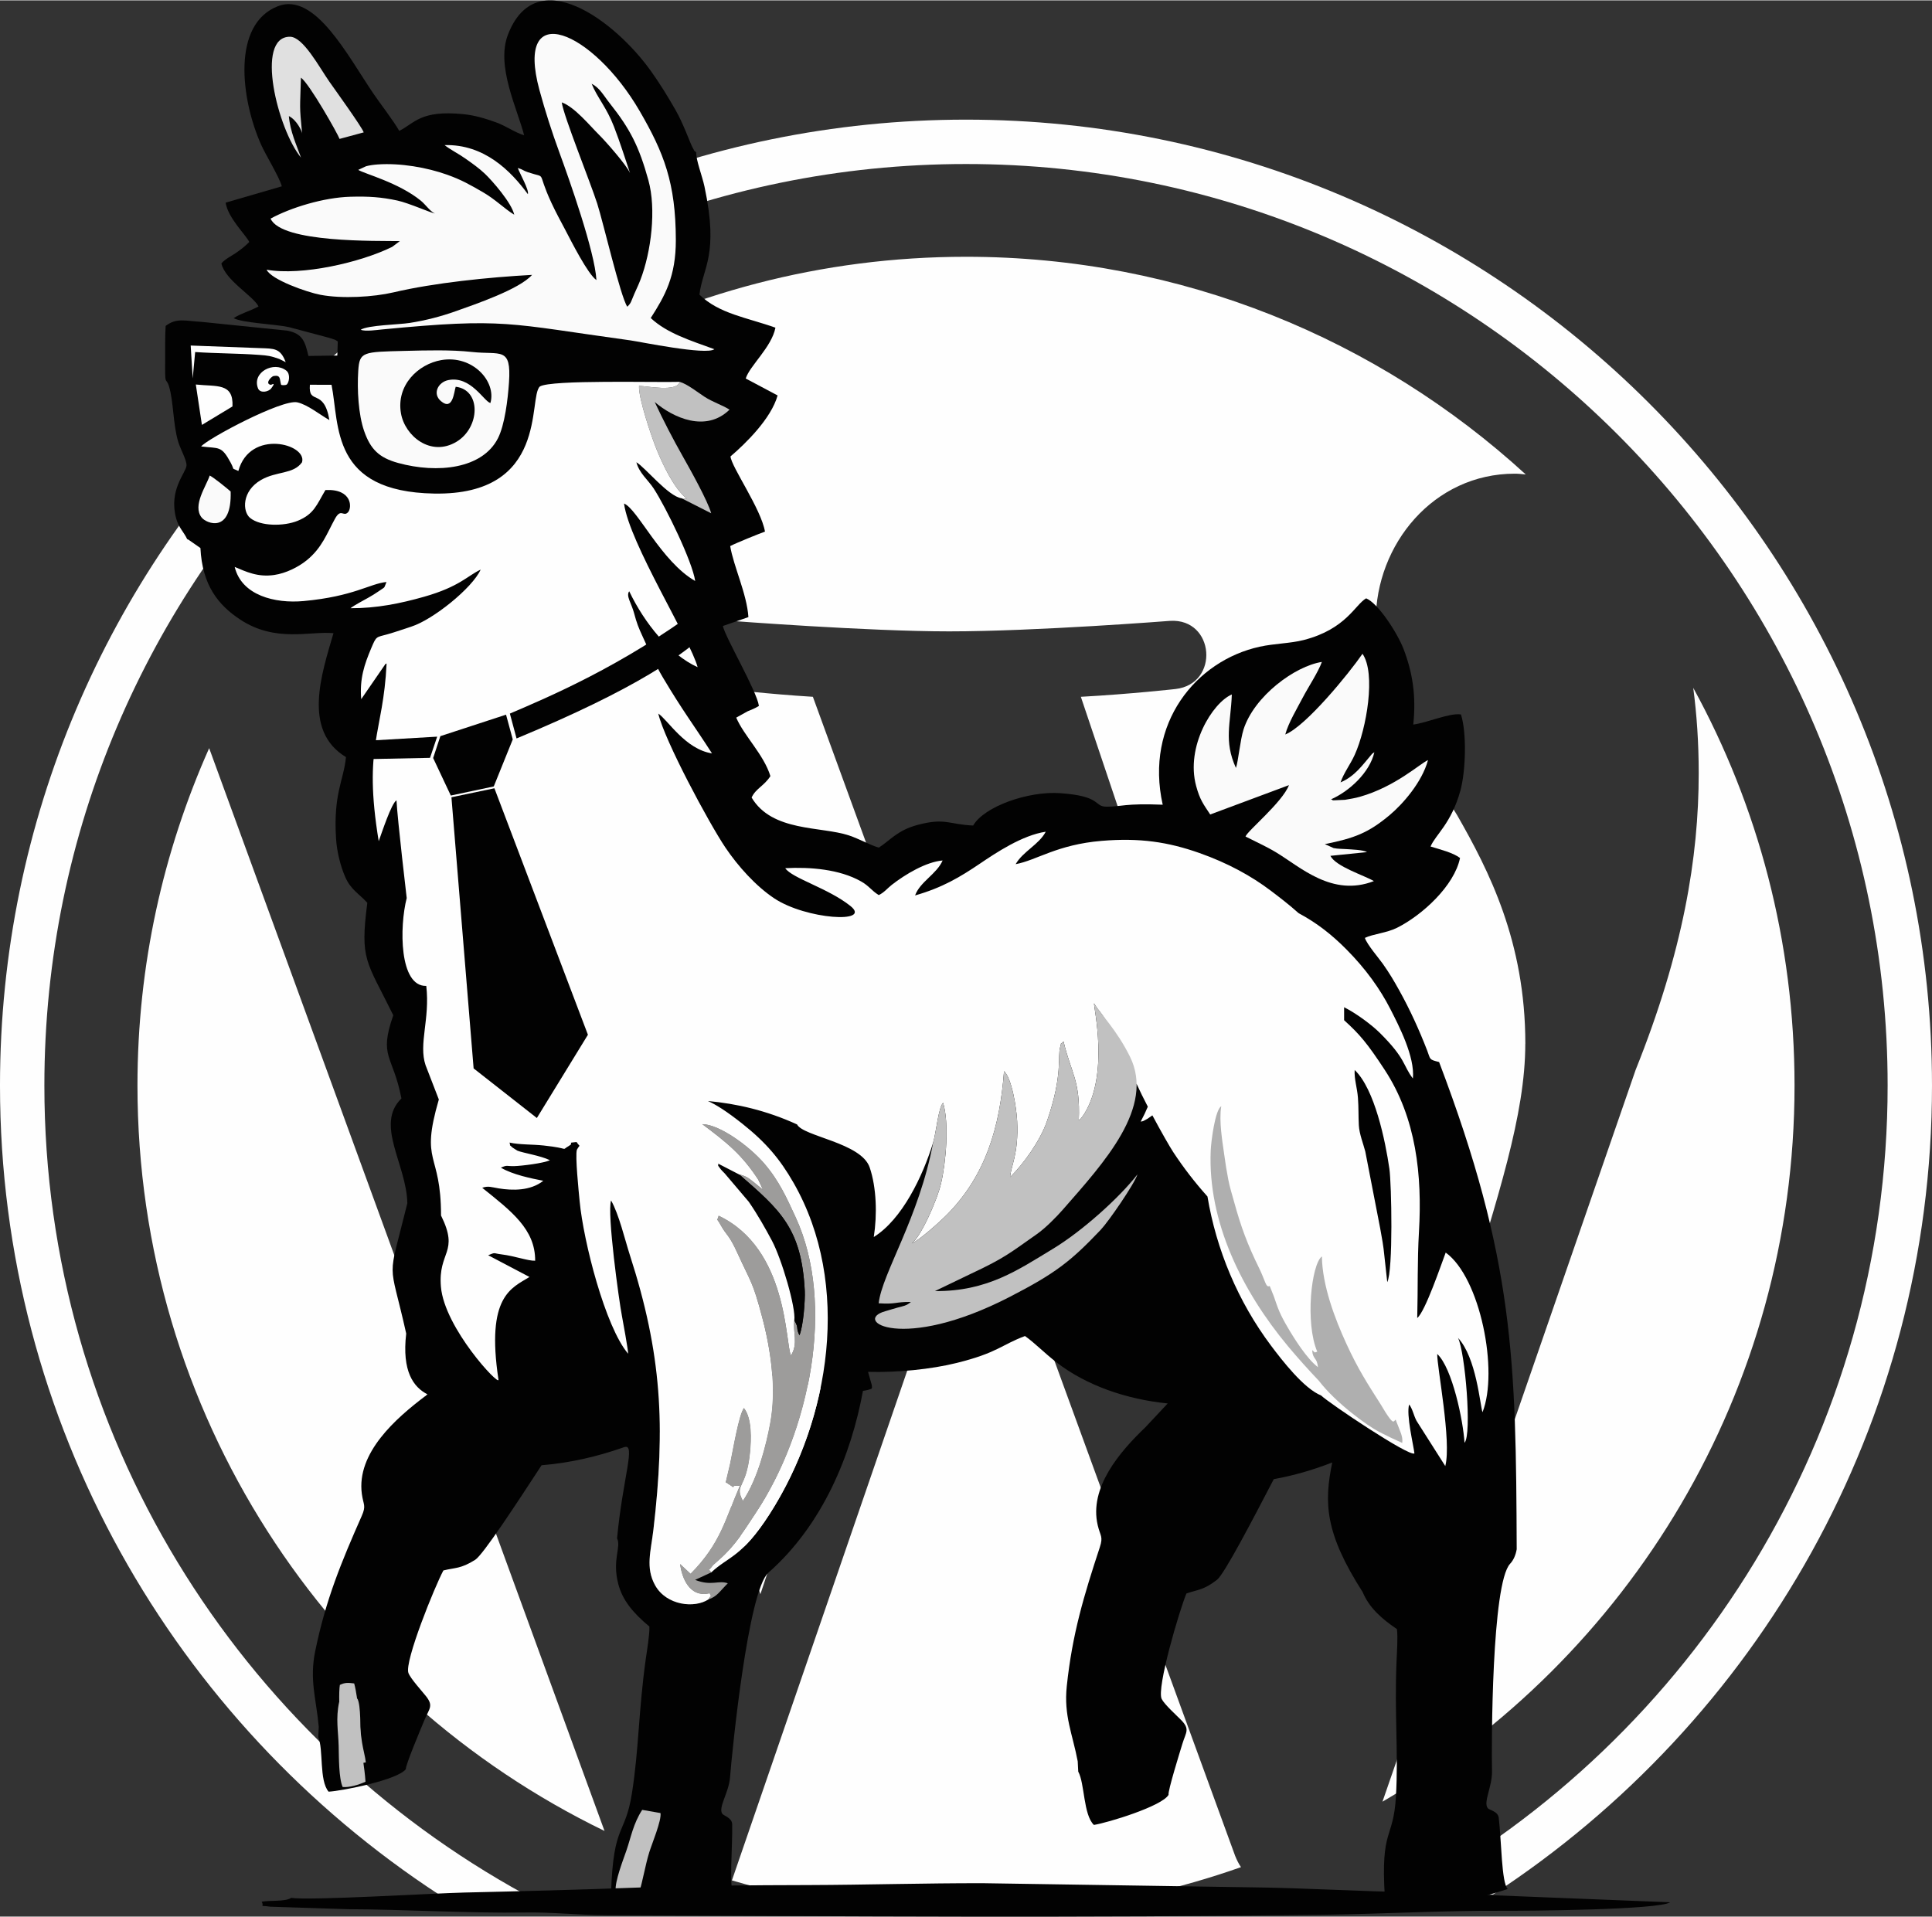 <svg xmlns="http://www.w3.org/2000/svg" xmlns:xlink="http://www.w3.org/1999/xlink" xml:space="preserve" width="1182px" height="1173px" style="shape-rendering:geometricPrecision; text-rendering:geometricPrecision; image-rendering:optimizeQuality; fill-rule:evenodd; clip-rule:evenodd" viewBox="0 0 1215 1205.28"><rect x="0" y="0" width="1215" height="1205.28" fill="#333333" stroke="none"/> <defs>  <style type="text/css">   <![CDATA[    .fil5 {fill:#FEFEFE}    .fil1 {fill:#020202}    .fil6 {fill:#9D9C9B}    .fil7 {fill:#AFAFAF}    .fil4 {fill:#C1C1C1}    .fil3 {fill:#E0E0E0}    .fil2 {fill:#FAFAFA}    .fil0 {fill:#FEFEFE}   ]]>  </style> </defs> <g id="Vrstva_x0020_1">    <g id="_1574776364912">   <path class="fil0" d="M131.55 470.39l248.62 681.01c-173.91,-84.29 -293.72,-262.61 -293.72,-468.88 0,-75.69 16.18,-147.21 45.07,-212.13l0.03 0zm827.71 185.91c0,-64.44 -23.02,-108.99 -42.87,-143.77 -26.45,-42.88 -51.19,-79.38 -51.19,-122.25 0,-48.02 36.26,-92.58 87.46,-92.58 2.19,0 4.41,0.24 6.87,0.5 -92.85,-85 -216.31,-136.93 -352,-136.93 -182,0 -342.22,93.32 -435.55,234.91 12.24,0.5 23.77,0.74 33.57,0.74 54.4,0 138.9,-6.61 138.9,-6.61 28.17,-1.71 31.34,39.67 3.43,42.87 0,0 -28.17,3.17 -59.52,4.89l189.85 564.39 114.1 -341.98 -81.1 -222.44c-28.17,-1.72 -54.63,-4.89 -54.63,-4.89 -28.18,-1.72 -24.74,-44.59 3.17,-42.87 0,0 85.98,6.61 137.17,6.61 54.4,0 138.89,-6.61 138.89,-6.61 28.18,-1.72 31.35,39.68 3.44,42.87 0,0 -28.17,3.17 -59.52,4.89l188.37 560.22 51.94 -173.67c22.04,-72.03 39.19,-123.7 39.19,-168.29l0.03 0zm-342.69 71.79l-156.28 454.42c11.34,3.33 22.82,6.29 34.44,8.87l225.76 0c20.45,-4.56 40.45,-10.33 59.94,-17.2 -1.48,-2.19 -2.69,-4.65 -3.67,-7.1l-160.19 -438.99zm448.28 -295.68c2.2,16.66 3.44,34.31 3.44,53.66 0,52.91 -9.81,112.2 -39.67,186.65l-159.21 460.28c155.03,-90.39 259.14,-258.17 259.14,-450.48 0,-90.63 -23.02,-175.89 -63.7,-250.11zm150.15 250.11c0,212.84 -110,400.34 -276.05,508.86l-54.12 0c179.98,-98.45 302.27,-289.59 302.27,-508.86 0,-319.68 -260.16,-579.59 -579.6,-579.59 -319.68,0 -579.59,259.91 -579.59,579.59 0,219.27 122.4,410.41 302.37,508.86l-54.25 0c-166.09,-108.56 -276.03,-296.13 -276.03,-508.86 0,-335.11 272.39,-607.5 607.5,-607.5 334.87,0 607.5,272.39 607.5,607.5z"></path>   <g>    <path class="fil1" d="M953.83 974.23c-0.66,3.72 -2,6.82 -4.17,9.15 -11.59,12.45 -11.72,113.52 -11.37,130.57 0.19,9.57 -5.67,19.4 -2.63,23.17 0.91,1.15 6.37,1.9 6.86,5.96 1.74,14.19 1.73,41.05 5.65,44.83 -43.75,14.36 -50.28,8.92 -77.27,4.91 -2.75,-43.67 5.35,-35.43 6.97,-62.91 1.64,-27.74 -1,-52.01 0.39,-85.24 0.22,-5.4 0.93,-15.24 0.24,-20.23 -5.03,-3.39 -9.22,-6.72 -12.64,-10.19 -0.16,-0.13 -0.3,-0.27 -0.41,-0.42l0 0c-3.76,-3.9 -6.55,-8.01 -8.48,-12.64 -23.85,-37.28 -24.36,-56.16 -19.15,-81.55 -11.79,4.6 -24.11,8.22 -36.76,10.49 -13.5,25.95 -31.14,59.77 -35.72,63.32 -8.56,6.62 -11.92,6.02 -19.22,8.61 -4.31,10.22 -18.89,59.52 -15.56,66.32 1.69,3.46 9.59,10.53 12.38,13.41 5.5,5.7 2.88,7.48 0.64,14.81 -1.55,5.07 -9.23,29.75 -8.7,32.09 -4.04,7.16 -38.4,17.61 -46.95,18.93 -6.69,-6.46 -5.71,-26.02 -9.84,-33.54l-0.33 -6.46c-3.28,-17.32 -8.84,-28.7 -6.88,-47.29 3.45,-32.78 10.77,-56.99 20.77,-87.36 2.25,-6.84 0.31,-6.96 -1.3,-13.8 -5.58,-23.62 13.71,-46.13 29.99,-61.7l14.01 -14.95c-26.04,-2.61 -51.26,-11.36 -69.92,-25.84 -8.05,-6.24 -13.72,-12.28 -19.84,-16.57 -14.96,5.61 -17.29,10.55 -42.86,16.91 -16.26,4.04 -37.5,6.13 -55.84,5.62l2.36 8.28c0.24,1.84 0.2,1.38 -0.14,2.34 -1.58,0.63 -3.4,1.07 -5.41,1.35 -7.41,40.44 -25.33,84.26 -59.46,114.35 -12.75,11.24 -22.81,111.82 -24.14,128.82 -0.74,9.54 -7.54,18.75 -4.89,22.8 0.8,1.23 6.15,2.51 6.25,6.6 0.34,14.29 -2.31,41.03 1.22,45.17 -44.96,10 -50.92,3.94 -77.38,-2.7 1.55,-43.73 8.8,-34.73 13.11,-61.93 4.36,-27.44 4.11,-51.84 8.75,-84.78 0.76,-5.36 2.43,-15.08 2.23,-20.11 -10.6,-8.79 -16.96,-16.79 -19.56,-26.73 -4.02,-15.39 1.99,-23.31 -0.77,-28.73 3.62,-38.34 11.99,-59.84 4.54,-57.39l-0.01 0c-16.51,5.84 -34.06,9.98 -51.99,11.39 -16,24.5 -36.86,56.43 -41.78,59.51 -9.16,5.74 -12.45,4.81 -19.97,6.67 -5.29,9.76 -24.64,57.38 -22,64.48 1.35,3.61 8.52,11.41 11.01,14.56 4.91,6.21 2.13,7.73 -0.82,14.8 -2.04,4.9 -12.11,28.7 -11.8,31.09 -4.73,6.72 -39.95,13.75 -48.59,14.22 -6.03,-7.09 -3.13,-26.45 -6.5,-34.34l0.31 -6.46c-1.56,-17.56 -5.98,-29.43 -2.2,-47.74 6.65,-32.28 16.31,-55.66 29.24,-84.91 2.91,-6.58 1,-6.88 0.06,-13.85 -3.48,-25.88 21.57,-47.65 39.86,-61.5l0.2 0c0,-0.18 0.58,-0.65 1.22,-1.12 -8.73,-4.45 -16.19,-14.35 -13.38,-38.23 -10.92,-49.04 -12.08,-30.15 0.71,-81.9 -0.4,-24.32 -20.54,-49.64 -3.71,-65.97 -5.39,-27.75 -14.42,-25.71 -5.13,-52.32 -17.05,-34.69 -21,-34.41 -16.33,-70.75 -5.38,-5.89 -10.41,-8.22 -13.91,-16.28 -2.89,-6.66 -5.23,-15.66 -5.75,-24.13 -1.78,-28.53 4.81,-36.41 6.24,-51.23 -27.66,-16.67 -15.18,-52.74 -7.86,-77.95 -14.99,-1.42 -36.47,6.11 -58.79,-8.65 -13.73,-9.09 -23.73,-21.58 -24.88,-44.9l-6.45 -4.51c-1.84,-1.16 -0.51,-0.55 -1.88,-1.08 -2.18,-4.68 -5.35,-7.09 -6.99,-13.25 -4.69,-17.64 6.03,-28.27 6.55,-32.88 0.37,-3.28 -3.78,-10.31 -5.26,-15.3 -3.22,-10.87 -2.88,-25.23 -5.66,-34.44 -2.15,-7.14 -2.65,1.57 -2.49,-17.46 0.06,-6.98 -0.13,-13.81 0.31,-20.79 6.91,-5.24 12.05,-3.16 23.01,-2.5l53.45 5.47c9.65,1.85 11.2,6.78 13.33,15.92l18.16 -0.25 0.31 -8.89c-2.45,-1.46 -0.53,-0.56 -3.8,-1.74 -0.92,-0.33 -2.96,-0.88 -3.97,-1.14l-22.97 -6.11c-8.56,-1.89 -29.21,-2.62 -34.78,-5.65 5.36,-3.33 9.14,-3.96 15.67,-7.33 -3.04,-6.4 -20.98,-16.46 -23.36,-27.07 2.24,-2.74 6.4,-4.74 8.66,-6.29 3.85,-2.65 6.01,-4.32 8.88,-7.2 -2.18,-4.54 -13.41,-15.11 -14.87,-24.75l35.32 -10.27c-1.3,-5.42 -10.08,-19.6 -13.06,-26.31 -12.71,-28.61 -18.54,-75.77 10.72,-87.03 23.38,-8.99 44.05,31.7 60.1,55.23 4.32,6.34 12.53,16.93 16.11,23.24 9.84,-4.98 13.43,-13.18 40.21,-10.53 7.45,0.74 13.72,2.71 20.38,5.06 6.65,2.35 11.99,6.47 17.93,8.21 -4.28,-16.72 -17.76,-43.45 -10.21,-63.17 17.74,-46.36 67.72,-8.6 90.22,23.17 5.34,7.55 9.99,15 15.16,24.03 5.18,9.05 9.18,20.85 10.74,23.62 1.91,3.39 0.3,1.15 2.32,3.16 -0.19,4.77 3.76,14.74 5.19,21.44 9.23,43.26 -1.17,51.15 -3.17,68 12.39,12.07 29.64,14.33 47.8,20.79 -2.37,12.26 -16.24,24 -18.68,31.97l20.04 10.65c-4.06,14.64 -20.31,30.43 -29.62,38.36 0.5,6.49 19.23,32.97 21.68,47.28 -3.44,1.23 -17.93,7.05 -21.88,9.11 2.17,12.89 10.49,30.03 11.46,44.67l-16.04 5.6c1.33,6.89 21.34,40.83 22.65,50.27 -2.36,1.5 -4.97,2.49 -7.05,3.35l-7.22 4.01c4.9,11.48 17.33,23.22 21.49,36.78 -3.98,6.25 -9.24,7.78 -11.81,13.49 12.85,21.67 43.58,17.98 61.21,23.82 6.32,2.1 13.07,5.98 18.75,7.69 7.47,-4.8 11.66,-10.92 24.52,-14.33 17.36,-4.61 19.59,-0.21 34.84,0.41 6.92,-11.96 34.63,-21.77 54.71,-20.35 26.73,1.88 20.78,8.48 29.27,8.51 9.12,0.02 11.57,-2.23 35.23,-1.25 -11.41,-51.11 20.93,-90.61 60.99,-99.38 9.38,-2.06 19.19,-2.03 27.71,-4.22 26.66,-6.84 32.37,-22.35 39.24,-26.21 7.55,3.12 19.63,21.73 23.53,31.88 5.64,14.71 8,29.41 6.1,47.51 8.77,-1.1 22.84,-7.46 29.99,-6.36 3.78,11.82 2.95,35.93 -0.35,47.88 -5.79,20.93 -15.58,27.62 -18.77,35.19 6,1.88 13.98,3.77 18.54,7.21 -3.6,17.55 -23.82,36 -39.62,43.91 -6.65,3.32 -15.14,3.87 -20.21,6.36 1.2,3.98 8.93,12.95 11.33,16.38 4.11,5.87 6.53,9.89 10.31,16.69 6.79,12.21 12.53,24.89 17.5,37.69 2.25,5.79 0.93,5.68 7.53,7.32 47.22,124.41 48.34,187.52 48.8,306.47zm-437.76 -101.61c-2.68,-0.52 -5.37,-1.09 -8.03,-1.71 -6.03,29.41 -17.64,57.92 -32.84,80.74 -7.33,11 -12.57,19.98 -22.75,28.97 -0.4,0.35 -3.93,3.48 -4.01,3.58 -3.95,5.34 -3,1.26 -1.2,4.6 10.87,-10.19 19.23,-9.42 36.68,-36.61 15.1,-23.55 26.33,-51.02 32.15,-79.57zm-30.39 -7.55c-5.54,-1.55 -9.71,-2.72 -11.51,-2.95 -14.93,13.42 -35.48,27.53 -59.24,38.67 0.02,19.06 -1.42,38.98 -4.02,61.19 -1.57,13.46 -5.08,23.81 1.06,34.86 7.15,12.87 24.98,14.62 33.57,8.89 2.12,-4.28 2.21,0.29 0.76,-3.85 -12.77,3.03 -17.55,-9.9 -18.59,-18.37l6.58 6.14c19.14,-19.34 21.84,-34.48 30.88,-55.28 -8.59,-0.87 1.19,4.08 -8.85,-2.25l2.79 -11.83c1.83,-8.66 5.51,-31.01 8.73,-35.01 5.28,6.55 4.72,20.02 3.84,28.62 -2.36,22.86 -9.86,19.21 -4.49,29.75 9.31,-13.77 14.66,-35.46 17.13,-48.85 1.75,-9.56 2.05,-19.65 1.36,-29.73z"></path>    <path class="fil2" d="M425.02 150.75c0.03,22.97 -6.86,35.12 -15.79,49.05 10.23,9.59 24.94,14.12 40.02,19.61 -5.09,3.92 -46.97,-4.75 -52.86,-5.56 -77.44,-10.63 -78.32,-14.34 -156.21,-6.86 -2.41,0.23 -10.72,1.45 -13.34,0.16 4.7,-2.9 23.81,-3.17 30.76,-4.26 10.11,-1.58 19.66,-4.07 28.65,-7.26 12.32,-4.38 40.37,-13.87 48.35,-22.97 -27.22,1.49 -61.48,4.96 -87.15,11 -12.46,2.93 -32.34,4.12 -45.94,1.53 -8.49,-1.61 -30.97,-9.53 -33.84,-15.78 22.16,3.92 59.02,-4.54 78.93,-14.35l4.87 -3.64c-13.86,-0.27 -74.51,1.27 -81.3,-14.15 12.59,-6.9 33.42,-13.3 50.17,-13.76 11.52,-0.32 19.5,0.22 29.6,2.4 7.17,1.55 21.43,7.93 23.62,8.13 -2.68,-0.9 -6.04,-5.7 -8.84,-7.99 -13.98,-11.45 -35.66,-17.01 -39.43,-19.43l4.89 -2.28c1.95,-0.55 4.67,-0.95 7.32,-1.14 14.38,-1.02 31.08,1.95 43.65,6.44 9.23,3.3 14.15,6.2 22.24,10.83 8.23,4.71 13.86,10.65 20.01,14.34 -1.71,-7.58 -13.95,-21.48 -18.42,-25.73 -3.64,-3.46 -7.89,-6.48 -12.38,-9.64 -4.32,-3.04 -9.87,-5.83 -13,-8.41 24.89,-0.66 41.63,16.19 52.35,30.84 0.98,-2.39 -5.11,-13.06 -6.32,-16.45 3.74,1.13 2.9,1.5 6.29,2.64 12.81,4.34 5.01,-1.96 14.86,19.27 2.94,6.34 5.64,11.16 8.67,16.94 3.77,7.2 14.27,28.06 19.64,31.65 -1.02,-17.9 -17.01,-63.08 -23.37,-80.45 -4.53,-12.36 -8.85,-25.75 -12.46,-39.03 -15.93,-58.73 33.77,-37.18 62.96,13.07 15.31,26.36 22.75,45.34 22.8,81.24z"></path>    <path class="fil2" d="M843.05 491.87c9.1,-3.85 14.17,-11.4 18.5,-16.36 2.14,-2.46 0.52,-0.96 2.76,-2.62 -2.87,12.77 -15.9,24.73 -27.35,29.69 0.28,0.14 0.74,-0.03 0.89,0.31 0.14,0.34 0.69,0.24 0.9,0.27l7.1 -0.32c3.31,-0.57 6.44,-1.07 9.37,-1.91 22.29,-6.32 37.88,-20.91 42.83,-23.07 -3.82,14.01 -15.9,27.7 -24.13,34.59 -13.34,11.18 -22.17,14.55 -40.76,18.26l5.48 2.48c2.63,0.56 5.36,0.46 8.03,0.66 3.47,0.27 10.22,0.37 13.05,1.88l-23.06 2.35c3.44,6.81 21.33,12.29 27.35,15.89 -26.24,10.17 -46.16,-8.84 -61.52,-18.09 -6.03,-3.64 -12.08,-6.3 -19.22,-9.95 1.27,-3.62 23.13,-21.45 27.34,-32.32l-49.54 18.46c-4.39,-6.64 -6.5,-9.3 -8.83,-17.88 -6.74,-24.84 10.26,-52.4 22.43,-57.62 -0.67,18.13 -5.18,29.13 2.57,46.21 1.41,-3.59 2.68,-17.61 4.8,-24.21 6.73,-20.97 32.33,-39.85 49.25,-42.45 -2.23,6.31 -8.8,16.25 -11.9,22.22 -3.42,6.58 -9.21,16.16 -11.11,23.41 12.95,-5.2 39.9,-38.18 48.56,-50.75 8.56,12.26 2.57,47.05 -4.86,63.48 -2.8,6.19 -6.91,11.4 -8.93,17.39z"></path>    <path class="fil2" d="M296.75 221.14c18.2,2 24.87,-3.61 23.35,19.12 -0.73,10.85 -2.68,26.78 -6.96,35.19 -9.79,19.22 -37.96,22.32 -62.77,15.51 -11.92,-3.28 -17.37,-8.56 -21.37,-20.09 -3.59,-10.32 -4.48,-25.88 -3.7,-37.9 0.78,-12.03 2.87,-11.85 29.4,-12.5 13.8,-0.35 28.94,-0.76 42.05,0.67z"></path>    <path class="fil1" d="M394.48 192.68c-4.3,-6.46 -15.12,-53.06 -18.88,-64.8 -4.39,-13.68 -21.16,-55.08 -22.32,-63.72 8.03,2.86 17.33,14.34 23.76,20.71 3.7,3.67 17.02,18.72 19.17,23.75 -3.2,-9.48 -6.06,-18.75 -10.11,-29.25 -4.68,-12.12 -10.39,-18.02 -14.04,-26.93 5.13,2.59 7.45,7.31 11.46,12.36 12.76,16.09 18.38,27.13 24.25,48.36 5.01,18.1 1.85,44.85 -5.1,62.81 -1.48,3.82 -2.34,5.32 -3.74,8.58 -2.16,5.01 -1.99,5.82 -4.45,8.13z"></path>    <path class="fil1" d="M308.4 253.27c-4.1,-1.07 -12.42,-17.36 -26.56,-14.41 -6.29,1.31 -10.06,8.49 -4.57,13.18 7.59,6.48 8.25,-5.93 9.31,-9.01 16.16,1.89 15.37,25.62 0.55,34.57 -16.22,9.78 -32.49,-3.61 -34.97,-17.84 -3.08,-17.73 10.83,-30.97 25.3,-33.49 19.65,-3.43 34.88,13.4 30.94,27z"></path>    <path class="fil3" d="M228.73 83.03l-15.19 4.11c-0.9,-2.81 -19.07,-34.95 -24.29,-38.53 -0.53,20.32 -1.06,16.41 0.75,35.16 -0.08,-1.41 -3.33,-8.52 -8.34,-10.99 0.8,9.73 4.83,18.18 7.63,26.11 -14.52,-17.5 -29.22,-76.08 -6.93,-76.01 8.3,0.03 18.31,19.01 24.82,28.33 2.83,4.06 20.59,28.64 21.55,31.82z"></path>    <path class="fil4" d="M428.69 313.19l3.21 0.25c-8.12,-6.59 -15.09,-21.41 -19.13,-31.4 -2.93,-7.24 -11.34,-31.88 -10.9,-39.57 4.95,0.04 23.86,4.13 25.56,-2.54 4.78,1.37 11.34,6.6 15.59,9.37 5.19,3.38 11.25,5.25 15.78,8.12 -14.86,14.53 -35.33,5.16 -47.06,-4.8 5.32,11.41 11.41,23.18 17.88,34.6 4.08,7.2 15.59,27.75 17.63,35.39l-18.56 -9.42z"></path>    <path class="fil1" d="M887.8 746.25l-7.04 -15.16c-2.55,-5.75 -4.86,-9.79 -7.93,-15.37l-24.41 -42.95c-2.74,-4.17 -7.09,-9.23 -9.11,-14.31 -2.24,-5.61 -3.56,-10.27 -6.04,-16.14 -2.52,-5.98 -6.07,-10.39 -7.56,-15.96 15.8,7.35 32.61,36.2 40.55,51.88 4.31,8.51 22.75,59.8 21.54,68.01z"></path>    <path class="fil1" d="M867.97 801.01c3.45,5.72 4.97,2.57 8.87,8.47 -9.26,-1.53 -23.38,-9.87 -30.59,-14.4 -9.04,-5.69 -11.52,-8.04 -18.41,-14.64l-5.66 -4.87c-3.69,-6.5 -9.87,-11.71 -14.88,-21.27 -3.68,-7.01 -8.63,-19.53 -9.6,-27.61 3.97,2.59 4.56,5.29 8.1,10.71 8.57,13.12 13.17,18.65 23.69,30.28 6.1,6.74 29.62,31.14 38.48,33.33z"></path>    <path class="fil2" d="M145.05 308.91c0.82,26.67 -15.24,20.19 -18.25,16.36 -5.95,-7.55 2.98,-19.78 5.08,-26.4 2.58,1.24 10.81,7.96 13.17,10.04z"></path>    <path class="fil5" d="M175.6 225.53l4.08 2.05c-3.36,-8.98 -7.36,-8.53 -16.28,-8.86l-43.48 -1.62 1.27 20.69 1.54 -16.6c13.46,0.93 26.58,0.8 40.16,1.79 5.78,0.42 7.24,0.65 12.71,2.55z"></path>    <path class="fil5" d="M180.35 241.62c-0.62,0.53 -3.46,0.55 -3.59,0.09 -1,-3.47 -0.07,-6.23 -4.7,-5.44 -1.35,0.23 -5.79,4.88 -1.72,5.55 0.42,0.06 3.6,-2.24 0.21,2.24 -1.68,2.22 -7.01,3.31 -8.31,-0.07 -3.9,-10.13 9.98,-17.25 17.78,-11.13 2.81,2.19 1.75,7.56 0.33,8.76z"></path>    <path class="fil5" d="M146.2 255.41l-19.22 11.62 -3.83 -25.41c13.19,1.42 23.75,-1.17 23.05,13.79z"></path>    <path class="fil6" d="M447.24 988.81l-10.1 4.68c10.41,4.09 14.65,0.01 20.57,2.15 -4.87,4.8 -6.9,8.53 -12.17,10.09 2.12,-4.28 2.21,0.29 0.76,-3.85 -12.77,3.03 -17.55,-9.9 -18.59,-18.37l6.58 6.14c19.14,-19.34 21.84,-34.48 30.88,-55.28 -8.59,-0.87 1.19,4.08 -8.85,-2.25l2.79 -11.83c1.83,-8.66 5.51,-31.01 8.73,-35.01 5.28,6.55 4.72,20.02 3.84,28.62 -2.36,22.86 -9.86,19.21 -4.49,29.75 9.31,-13.77 14.66,-35.46 17.12,-48.85 3.97,-21.56 0.53,-45.79 -5,-66.6 -6.04,-22.81 -6.94,-21.39 -15.43,-40.05 -5.64,-12.41 -6.79,-10.9 -10.58,-17.74 -3.35,-6.04 -2.28,-1.55 -1.35,-5.97 43.79,20.78 41.76,80.39 45.48,87.87 4.72,-7.4 1.09,-14.85 2.09,-22.05 3.19,5.43 0.72,4.09 3.23,9.41 2.51,-6.1 3.64,-22.25 3.36,-27.93 -1.97,-39.44 -15.5,-50.85 -41.1,-73.17 0.32,0.01 0.73,0.11 0.94,0.17 4.2,1.28 4.36,1.54 13.79,9.24l-2.86 -6.19c-10.2,-15.66 -19.46,-23.2 -35.22,-34.95 10.72,0.14 29.26,13.58 38.76,24.53 9.5,10.95 14.36,21.97 19.93,34.02 25.18,54.44 9.13,134.81 -25.15,186.26 -7.32,11 -12.57,19.98 -22.75,28.97 -0.4,0.35 -3.93,3.48 -4.01,3.58 -3.95,5.34 -3,1.26 -1.2,4.61z"></path>    <path class="fil1" d="M465.01 738.57c25.6,22.32 39.13,33.73 41.1,73.17 0.28,5.68 -0.85,21.83 -3.36,27.93 -2.51,-5.32 -0.04,-3.98 -3.23,-9.41 1.11,-7.97 -8.03,-38.82 -14.07,-50.13 -4.17,-7.8 -8.83,-16.11 -14.56,-24.47l-15.15 -17.85c-0.97,-0.97 -2.14,-2.1 -2.91,-3.19 -1.96,-2.79 -0.94,-0.7 -1.17,-2.94l13.35 6.89z"></path>    <path class="fil4" d="M222.74 1058.62c2.76,10.29 3.15,25.81 4.93,37.09 0.69,4.43 2.05,9.23 2.39,12.57 -4.21,0.61 -7.15,2.47 -12.45,2.49 -2.76,-7.87 -5.31,-42.36 -3.88,-51.21 3.37,-1.65 5.3,-1.37 9.01,-0.94z"></path>    <path class="fil4" d="M224.74 1068.22c2.35,3.95 1.75,20.13 2.09,25.6 0.55,8.77 2.43,17.45 3.03,26.63 -4.28,1.94 -10.2,3.72 -14.36,3.32 -2.49,-5.51 -2.35,-18.99 -2.52,-25.83 -0.22,-8.94 -1.94,-17.26 0.29,-27.53l11.47 -2.19z"></path>    <path class="fil4" d="M415.37 1140.15c0.8,4.52 -5.45,19.45 -7.07,24.7 -2.57,8.39 -3.86,17.18 -6.54,25.99 -4.68,0.3 -10.85,-0.12 -14.61,-1.96 -0.39,-6.03 4.5,-18.59 6.75,-25.06 2.93,-8.44 4.26,-16.84 9.96,-25.67l11.51 2z"></path>    <path class="fil5" d="M428.69 313.19c-8.48,-1.2 -22.83,-19.36 -28.48,-22.67 1.78,6.86 7.38,11.13 10.85,16.45 7.76,11.88 24.39,46.05 26.13,58.24 -21.34,-12.23 -36.29,-45.42 -44.75,-48.73 3.3,24.82 41.83,85.93 46.28,102.93 -17.4,-7.88 -33.31,-27.47 -43.02,-47.75 -2.15,2.97 1.37,7.42 3.04,13.69 1.71,6.43 2.86,9.26 5.27,14.48 4.15,9.03 8,17.89 13,26.28 12.68,21.29 19.01,29.26 30.75,47.53 -16.86,-2.62 -27.79,-21.1 -33.78,-25.05 3.99,17.02 31.96,69.05 42.22,84.28 7.98,11.83 19.12,24.21 30.66,31.91 20.02,13.36 61.84,15.97 47.98,4.85 -13.9,-11.16 -36.82,-17.48 -41.01,-23.79 15.55,-0.83 34.17,0.64 47.68,8.32 5.16,2.93 6.47,5.71 11.13,8.6 3.36,-1.56 5.47,-4.33 8.26,-6.5 8.26,-6.43 21.41,-14.39 31.9,-15.27 -3.72,8.57 -14.22,13.38 -17.32,21.99 17.22,-4.92 28.3,-11.56 40.81,-20.02 9.97,-6.74 26.59,-17.88 41.36,-20.05 -4.22,8.06 -14.38,12.43 -18.92,20.4 13.18,-2.41 25.99,-12.32 54.08,-14.66 23.92,-1.99 41.71,0.66 61.5,7.65 17.73,6.26 32.66,14.43 44.96,23.77 4.68,3.56 11.19,8.45 17.39,14.04 11.52,6.19 20.81,13.47 30.08,22.81 12.12,12.2 21.18,24.88 27.61,37.48 5.39,10.57 15.52,30.02 14.2,43.72 -6.35,-8.22 -4.19,-12.25 -20.91,-28.79 -4.71,-4.66 -14.24,-11.93 -22.35,-16.04l0 8.17c9.74,8.82 14.55,14.47 25.51,31.2 19.95,30.43 23.6,66.6 21.57,101.68 -1.11,19.08 -0.6,35.5 -1.1,54.43 5.04,-4.01 15.11,-33.81 17.9,-41.16 21.81,15.69 33.36,74.71 23.15,100.43 -1.56,-4.56 -3.84,-34.34 -15.39,-46.75 4.47,8.99 8.81,60.67 4.08,65.97 -0.79,-13.64 -7.66,-47.07 -17.16,-55.86 -0.22,7.96 9.11,55.06 5.06,70.49l-18.11 -28.5c-1.88,-3.63 -2.34,-7.17 -4.59,-10.26 -2.03,6.29 2.78,25.92 3.3,30.81 -3.13,2.31 -53.74,-31.66 -58.7,-36.45 -10.85,-4.35 -24.58,-22.15 -31.41,-31.24 -20.94,-27.91 -34.5,-60.59 -40.05,-93.92 -7.89,-8.8 -15.09,-18.14 -21.51,-27.9 -2.08,-3.16 -7.59,-12.74 -13.13,-23.13 -0.96,0.73 -1.95,1.42 -2.96,2.07l-1.56 0.87c-2.42,1.16 -0.33,0.4 -2.84,1 1.88,-3.52 3.34,-6.6 4.49,-9.4 -2.62,-5.05 -5.11,-10.07 -7.1,-14.44 -3.34,4.66 -7.89,10.18 -14.33,16.61 -0.47,0.47 -0.96,0.94 -1.47,1.4l0 -51.97c-5.83,-10.79 -7.7,-11.11 -10.9,-16.59 -0.29,2.58 9.52,44.27 -6.18,69.53l-1.11 1.6c-1.83,2.28 -0.14,0.55 -2.32,2.32 1.05,-25.25 -4.98,-29.72 -9.58,-49.46 -3.42,3.42 -0.73,-0.71 -2.1,3.46 -1.85,5.61 1.92,17.41 -8.42,46.93 -4.2,11.98 -14.41,26.38 -23.06,34.91 0.27,-6.62 5.44,-14.32 4.39,-35.25 -0.41,-8.25 -3.33,-26.89 -8.24,-31.39 -2.62,35.36 -11.59,65.29 -35.31,89.65 -5.24,5.38 -18.26,16.91 -22.74,18.71 5.44,-3.74 15.87,-26.77 18.45,-37.82 3.11,-13.29 5.18,-37.79 1.28,-50.65 -2.99,3.03 -4.38,18.88 -6.25,24.96 -6.55,21.27 -19.51,48.39 -37.35,59.47 2.2,-13.99 1.74,-31.12 -2.58,-43.77 -5.31,-15.58 -41.91,-19.48 -45.67,-27.04 -19.28,-8.81 -38.04,-13.07 -56.04,-14.72 5.17,2.34 11.44,6.21 21.59,14.24 14.95,11.85 23.74,22.35 32.24,37.18 36.57,63.82 23.19,148.75 -15.12,208.48 -17.45,27.19 -25.81,26.42 -36.68,36.61 -1.8,-3.34 -2.75,0.74 1.2,-4.6 0.08,-0.1 3.61,-3.23 4.01,-3.58 10.18,-8.99 15.42,-17.97 22.75,-28.97 34.27,-51.45 50.33,-131.81 25.15,-186.26 -5.57,-12.05 -10.43,-23.07 -19.93,-34.02 -9.5,-10.95 -28.04,-24.39 -38.76,-24.53 15.76,11.75 25.02,19.29 35.22,34.95l2.86 6.19c-9.43,-7.7 -9.59,-7.96 -13.79,-9.24 -0.21,-0.06 -0.62,-0.16 -0.94,-0.17l-13.35 -6.89c0.23,2.24 -0.79,0.15 1.17,2.94 0.77,1.09 1.94,2.22 2.91,3.19l15.15 17.85c5.74,8.36 10.39,16.67 14.56,24.47 6.04,11.31 15.18,42.16 14.07,50.13 -1,7.2 2.63,14.65 -2.09,22.05 -3.72,-7.48 -1.69,-67.09 -45.48,-87.87 -0.93,4.42 -2,-0.07 1.35,5.97 3.79,6.84 4.94,5.33 10.58,17.74 8.49,18.66 9.39,17.24 15.43,40.05 5.53,20.81 8.97,45.04 5.01,66.6 -2.47,13.39 -7.82,35.08 -17.13,48.85 -5.37,-10.54 2.13,-6.89 4.49,-29.75 0.88,-8.6 1.44,-22.07 -3.84,-28.62 -3.22,4 -6.9,26.35 -8.73,35.01l-2.79 11.83c10.04,6.33 0.26,1.38 8.85,2.25 -9.04,20.8 -11.74,35.94 -30.88,55.28l-6.58 -6.14c1.04,8.47 5.82,21.4 18.59,18.37 1.45,4.14 1.36,-0.43 -0.76,3.85 -8.59,5.73 -26.42,3.98 -33.57,-8.89 -6.14,-11.05 -2.63,-21.4 -1.06,-34.86 7.63,-65.22 5.32,-110.55 -14.82,-172.86 -3.02,-9.34 -6.85,-25.65 -11.79,-34.27 -2.68,7.81 5.05,63.58 6.79,72.46 0.42,2.14 4.1,22.31 3.93,23.93 -14.4,-16.91 -28.1,-70.66 -30.49,-95.85 -0.6,-6.27 -2.89,-28.52 -1.75,-32.43 2.14,-3.96 2.24,-1.16 -0.2,-4.88 -6.93,0.65 -0.92,0.24 -4.85,2.47 -5.6,3.17 2.01,1.62 -15.85,-0.29 -7.36,-0.79 -14.97,-0.41 -21.43,-1.84 1,3.55 -0.99,0.21 1.71,3.03 0.19,0.2 3.25,2.08 3.3,2.1 3.63,1.44 14.38,3.06 20.36,5.95 -3.7,1.9 -17.91,3.63 -22.41,3.73 -5.09,0.12 -4.14,-0.89 -8.43,0.96 7.36,4.4 19.26,6.82 26.69,8.26 -8.15,6.47 -19.5,6.15 -27.95,4.8 -4.71,-0.76 -6.63,-1.75 -10.46,-0.38 18.28,14.67 33.42,26.07 33.29,45.87 -4.64,0.14 -12.51,-2.93 -21.35,-4.02 -5.26,-0.64 -3.29,-1.44 -8.21,0.56l26 13.68c-11.34,6.99 -27.44,12.02 -19.51,64.59 0.68,4.49 -33.98,-32.53 -36.19,-58.4 -1.92,-22.48 11.75,-21.22 0.07,-44.85 -0.04,-40.84 -13.35,-31.83 -1.39,-72.98l-8.35 -21.59c-4.5,-13.45 2.89,-28.93 0.45,-49.85 -17.06,0.48 -16.94,-37.23 -12.3,-55.25 0,0 -5.74,-48.69 -6.43,-61.49 -3.26,2 -9.29,20.6 -11.18,25.71 -9.93,-60.47 2.83,-67.04 4.96,-111.75 -0.35,0.22 -0.84,0.16 -1.02,0.73l-14.94 21.7c-1.08,-12.99 2.03,-21.91 6.25,-31.95 3.37,-7.99 2.99,-6.83 10.4,-8.91 4.98,-1.39 10.44,-3.37 14.91,-4.8 13.5,-4.32 38.27,-24.17 43.55,-35.83 -8.12,3.74 -13.24,10.73 -35.55,17.06 -14.85,4.22 -29.87,7.29 -46.32,7.22 2.56,-2 8.38,-4.97 11.36,-6.7 2.33,-1.36 4.14,-2.39 6.08,-3.77 4.99,-3.52 3.28,-1.45 5.2,-6.02 -10.5,1.02 -20.48,9.07 -52.09,11.98 -18.1,1.67 -39.03,-3.55 -43.36,-21.46 7.22,3.01 14.43,6.58 24.88,5.06 7.43,-1.07 15.16,-5.04 20.22,-9.09 9.84,-7.89 12.9,-17.08 17.95,-26.24 3.85,-6.98 5.22,-0.99 8.19,-4.09 2.61,-2.73 2.79,-14.87 -14.18,-14 -5.49,9.23 -7.08,15.11 -17.46,19.35 -8.61,3.52 -23.44,3.57 -29.96,-1.86 -4.81,-4.01 -5.24,-16.82 6.91,-23.83 9.88,-5.7 20.31,-3.44 25.79,-11.13 3.42,-11.54 -32.77,-21.15 -40.04,5.48 -4.96,-2.4 -1.95,0.13 -4.81,-5.2 -5.85,-10.88 -7.18,-8.82 -18.59,-10.24 4.34,-5.09 50.87,-29.77 60.4,-27.75 6.48,1.37 14.55,7.99 20.26,11.17 -3.49,-20.66 -13.35,-8.86 -12.28,-22.22l13.62 0.02c5.08,25.64 -0.6,67.29 64.56,68.42 72.27,1.25 58.9,-60.49 66.45,-67.34 6.99,-4.39 73.7,-2.46 87.93,-2.93 -1.7,6.67 -20.61,2.58 -25.56,2.54 -0.44,7.69 7.97,32.33 10.9,39.57 4.04,9.99 11.01,24.81 19.13,31.4l-3.21 -0.25z"></path>    <path class="fil1" d="M872.42 806.21l-1.82 -16.61c-0.58,-6.26 -1.47,-10.83 -2.6,-17.1l-9.4 -48.5c-1.25,-4.82 -3.76,-11.01 -4.05,-16.46 -0.32,-6.04 -0.09,-10.88 -0.56,-17.24 -0.48,-6.46 -2.43,-11.78 -2.06,-17.53 12.62,12.01 19.32,44.73 21.83,62.12 1.36,9.45 2.44,63.93 -1.34,71.32z"></path>    <path class="fil7" d="M798.48 808.62l2.56 6.39c2.84,8.35 3.88,11.34 8.87,19.85 3.97,6.79 12,19.63 18.94,24.84 -0.68,-6.5 -3.27,-4.57 -3.66,-10.73 2.83,2.38 0.84,1.36 3.22,1.02 -7.73,-18.08 -3.75,-54.93 2.9,-59.98 0.26,18.51 8.31,39.54 15.45,55.04 7.33,15.94 12.91,24.49 21.8,38.48 1.48,2.34 2.23,3.84 4,6.44 3.97,5.86 3.84,3.65 5.15,2.75l0.67 1.77c2.02,5.38 4.05,8.89 3.46,12.86 -4.82,-2.12 -9.97,-4.58 -14.65,-7.01 -7.17,-3.76 -26.81,-17.8 -37.79,-32.09 -6.4,-6.72 -13.42,-14.54 -19.36,-21.66 -28.74,-34.49 -50.63,-78.21 -48.64,-123.2 0.24,-5.58 2.73,-25.6 6.62,-27.79 -1.54,9.3 0.75,22.28 1.95,30.89 0.8,5.72 1.36,9.41 2.47,15.17 0.98,5.09 2.33,9.16 3.65,14 4.47,16.27 8.42,26.81 15.88,42.03 3.73,7.59 4.14,12.35 6.51,10.93z"></path>    <path class="fil4" d="M668.41 760.6c-4.08,4.66 -10.85,11.55 -16.42,15.46 -16.56,11.6 -20.08,14.93 -41.41,24.89l-22.62 10.89c33.05,0.27 52.47,-13.45 74.32,-26.65 17.98,-10.87 41.5,-31.85 53.06,-46.77 -1.98,6.14 -18.18,29.67 -23.14,34.9 -18.95,19.97 -28.62,27.44 -57.29,42.22 -67.84,34.96 -99.21,14.73 -78.1,8.94 2.92,-0.8 4.45,-1.4 7.57,-2.23 3.64,-0.97 5.63,-1.13 8.47,-3.58 -10.28,-0.09 -8.91,1.56 -20.27,0.85 2.14,-18.94 25.4,-53.62 34.27,-101.17 1.87,-6.08 3.26,-21.93 6.25,-24.96 3.9,12.86 1.83,37.36 -1.28,50.65 -2.58,11.05 -13.01,34.08 -18.45,37.82 4.48,-1.79 17.5,-13.33 22.74,-18.71 23.72,-24.36 32.69,-54.29 35.31,-89.65 4.91,4.5 7.83,23.14 8.24,31.39 1.05,20.93 -4.12,28.63 -4.39,35.25 8.65,-8.53 18.86,-22.93 23.06,-34.91 10.33,-29.51 6.57,-41.32 8.42,-46.93 1.37,-4.17 -1.32,-0.04 2.1,-3.46 4.6,19.74 10.63,24.21 9.58,49.46 2.18,-1.77 0.49,-0.04 2.32,-2.32l1.11 -1.6c15.7,-25.26 5.89,-66.95 6.18,-69.53 3.73,6.39 14.02,16.28 22.53,33.43 15.87,31.97 -16.25,66.7 -42.16,96.32z"></path>    <polygon class="fil1" points="272.4,476.56 276.94,462.79 318.24,449.28 322.46,464.85 310.52,494.42 283.5,500.15 "></polygon>    <polygon class="fil1" points="310.93,495.58 283.9,501.23 297.85,671.77 337.62,702.98 369.73,650.61 "></polygon>    <path class="fil1" d="M324.85 464.24c-1.78,-6.63 -2.42,-9.01 -4.2,-15.64 24.06,-10.3 70.15,-29.65 119.74,-66.49l8.11 11.56c-17.35,17.84 -49.15,39.59 -123.65,70.57z"></path>    <polygon class="fil1" points="270.43,476.44 274.93,463.11 229.59,465.76 227.66,477.32 "></polygon>   </g>   <path class="fil1" d="M1050.36 1196.28c-7.35,4.79 -90.02,5.42 -106.41,5.34 -36.73,-0.16 -74.23,1.98 -110.91,2.48 -149.63,2.04 -302.32,0.96 -452.17,0.31 -17.57,-0.08 -33.33,-2.01 -51.19,-1.71 -33.66,0.56 -76.76,-1.98 -110.86,-2.08l-48.88 -1.57c-7.98,-1.17 -3.38,0.9 -5.33,-3.12 4.51,-1 15.02,0.1 18.47,-2.43 11.77,1.8 89.18,-2.89 108.81,-3.35 36.4,-0.84 71.01,-1.7 107.26,-3.07 36.19,-1.36 72.84,-1.54 109.73,-1.64 35.67,-0.11 73.09,-1.24 109.65,-1.16l165.71 2.55c38.03,0.39 70.8,2.74 107.29,3.14l158.83 6.31z"></path>  </g> </g></svg>
